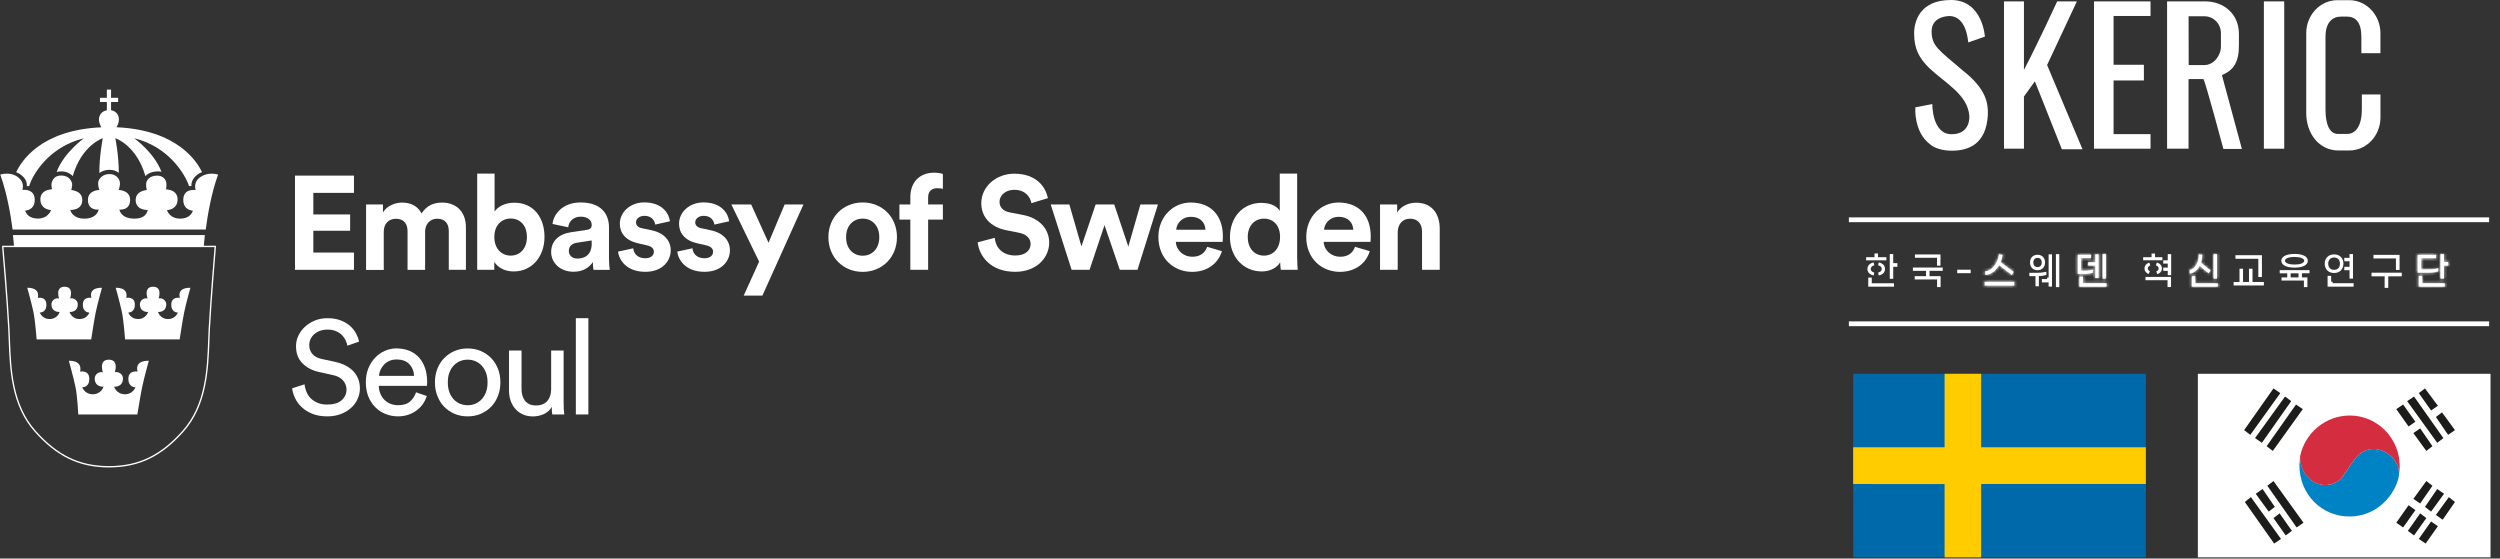 <svg width="837" height="187" viewBox="0 0 837 187" fill="none" xmlns="http://www.w3.org/2000/svg">
<rect x="0" y="0" width="837" height="187" fill="#333333" stroke="none"/>
<g clip-path="url(#clip0_569_168)">
<path d="M0.943 82.512V82.833C0.983 83.013 2.468 100.491 2.99 110.463C3.05 111.607 3.09 112.791 3.13 113.995C3.491 123.626 3.953 135.606 11.779 144.395C19.123 152.642 26.487 156.213 36.359 156.274H36.68C46.553 156.193 53.917 152.642 61.261 144.395C69.087 135.606 69.548 123.626 69.909 113.995C69.949 112.771 70.01 111.587 70.05 110.463C70.571 100.511 72.036 83.013 72.056 82.833V82.512H0.943Z" stroke="white" stroke-width="0.46" stroke-miterlimit="10"/>
<path d="M8.969 62.306H9.772C10.835 58.614 16.253 49.163 28.112 46.293C28.112 46.293 21.39 51.049 18.962 57.57C19.524 57.41 20.146 57.35 20.828 57.39C22.634 57.49 23.738 58.273 24.36 58.955C27.35 48.561 34.413 46.273 34.413 46.273C34.413 46.273 33.209 52.413 33.269 57.932C34.092 57.309 35.195 56.848 36.66 56.848C37.864 56.848 38.928 57.189 39.77 57.871C39.81 52.373 38.627 46.273 38.627 46.273C38.627 46.273 45.69 48.561 48.68 58.955C49.402 58.172 50.586 57.51 52.512 57.39C53.054 57.35 53.576 57.39 54.057 57.51C51.609 51.029 44.927 46.293 44.927 46.293C56.545 49.123 62.063 58.473 63.287 62.306H64.09C63.889 59.416 66.859 57.851 67.642 57.651C66.016 54.179 59.435 43.504 38.988 42.601C38.988 42.601 39.79 41.458 39.81 39.993C39.831 38.789 39.108 37.204 37.182 36.903V34.154H39.55V32.749H37.182V30H35.777V32.749H33.47V34.154H35.777V36.923C33.831 37.244 33.108 38.809 33.129 40.013C33.149 41.478 33.951 42.621 33.951 42.621C13.444 43.524 7.023 54.199 5.418 57.671C6.401 58.012 7.184 58.574 7.886 59.316C8.688 60.159 9.07 61.122 8.989 62.326" fill="white"/>
<path d="M4.715 82.512H68.224C68.224 82.512 68.324 81.067 68.585 78.699H4.334C4.595 81.047 4.695 82.451 4.695 82.512" fill="white"/>
<path d="M67.2 59.196C64.491 60.982 65.515 63.61 65.515 63.61C65.515 63.61 63.408 63.37 62.324 64.373C61.722 64.955 61.381 65.757 61.361 66.781C61.341 68.005 61.662 68.968 62.364 69.63C63.107 70.332 64.05 70.493 64.572 70.533C64.331 71.316 63.428 73.202 60.298 73.202C57.268 73.202 56.204 71.195 55.883 70.353C56.886 70.272 59.314 69.791 59.455 67.001C59.515 65.998 59.234 65.175 58.632 64.553C57.709 63.61 56.264 63.43 55.562 63.39C55.723 62.768 55.903 61.564 55.482 60.5C55.442 60.42 54.78 58.755 52.572 58.795C49.843 58.855 49.121 60.46 48.961 61.263C48.84 62.186 49.001 63.129 49.141 63.63C48.459 63.691 47.094 63.931 46.212 64.855C45.65 65.456 45.369 66.219 45.429 67.162C45.469 68.105 45.83 68.847 46.452 69.389C47.415 70.212 48.8 70.312 49.462 70.292C49.382 70.714 49.181 71.436 48.539 72.058C47.716 72.861 46.452 73.242 44.787 73.202C41.014 73.122 40.172 71.035 39.971 70.172C40.573 70.212 41.697 70.172 42.539 69.49C43.222 68.928 43.563 68.065 43.563 66.921C43.563 65.998 43.262 65.256 42.68 64.694C41.777 63.831 40.432 63.63 39.71 63.59C40.011 62.828 40.513 61.223 39.79 60.039C39.77 59.998 38.948 58.273 36.68 58.273C34.413 58.273 33.389 59.657 32.988 60.56C32.647 61.664 33.028 62.948 33.289 63.59C32.567 63.63 31.222 63.831 30.319 64.694C29.738 65.256 29.436 66.018 29.436 66.921C29.436 68.065 29.778 68.928 30.46 69.49C31.303 70.192 32.426 70.212 33.028 70.172C32.828 71.035 31.965 73.202 28.212 73.202C24.46 73.202 23.597 70.714 23.517 70.292C24.179 70.292 25.564 70.212 26.527 69.389C27.169 68.847 27.51 68.105 27.55 67.162C27.59 66.239 27.33 65.456 26.768 64.855C25.885 63.931 24.54 63.691 23.858 63.63C23.999 63.189 24.179 62.426 24.159 61.624C24.139 61.343 23.959 60.6 23.377 59.918C22.755 59.216 21.892 58.835 20.788 58.775C19.725 58.714 18.862 58.955 18.26 59.497C17.598 60.099 17.357 60.922 17.257 61.403C17.176 62.186 17.297 62.928 17.417 63.37C16.715 63.41 15.27 63.59 14.347 64.533C13.745 65.155 13.464 65.978 13.524 66.981C13.685 69.771 16.093 70.252 17.096 70.332C16.775 71.155 15.691 73.162 12.702 73.182C9.571 73.182 8.668 71.316 8.428 70.513C8.949 70.473 9.892 70.312 10.635 69.61C11.317 68.948 11.658 68.005 11.638 66.761C11.638 66.379 11.558 66.018 11.478 65.697C10.695 63.089 7.505 63.59 7.505 63.59C7.505 63.59 8.087 61.724 7.023 60.34C4.435 56.989 0.08 58.453 0.08 58.453L0.221 58.835C2.408 65.015 3.592 72.058 4.214 76.854H68.886C69.508 72.058 70.692 65.015 72.879 58.835L73.019 58.453C73.019 58.453 69.949 57.41 67.301 59.156" fill="white"/>
<path d="M21.651 95.996C18.36 95.996 19.785 99.929 19.785 99.929C18.581 99.608 17.196 100.571 17.216 101.936C17.297 104.665 19.965 104.444 19.965 104.444C19.965 104.444 19.303 106.872 16.454 106.812C14.066 106.751 13.324 104.644 13.324 104.644C13.324 104.644 15.591 104.745 15.531 101.936C15.491 99.126 12.662 99.728 12.662 99.728C13.464 96.016 9.13 96.357 9.13 96.357C9.13 96.357 10.555 101.434 11.217 104.584C11.799 107.393 12.26 113.634 12.26 113.634H30.54C30.54 113.634 31.463 107.393 32.045 104.584C32.707 101.434 34.132 96.357 34.132 96.357C34.132 96.357 29.637 95.996 30.6 99.728C30.6 99.728 27.791 99.146 27.731 101.936C27.691 104.745 29.938 104.644 29.938 104.644C29.938 104.644 29.196 106.751 26.808 106.812C23.939 106.892 23.296 104.444 23.296 104.444C23.296 104.444 25.985 104.685 26.045 101.936C26.085 100.571 24.681 99.608 23.477 99.929C23.477 99.929 24.902 95.996 21.611 95.996" fill="white"/>
<path d="M51.268 95.996C47.977 95.996 49.402 99.929 49.402 99.929C48.198 99.608 46.813 100.571 46.834 101.936C46.914 104.665 49.583 104.444 49.583 104.444C49.583 104.444 48.92 106.872 46.071 106.812C43.683 106.751 42.941 104.644 42.941 104.644C42.941 104.644 45.208 104.745 45.148 101.936C45.108 99.126 42.279 99.728 42.279 99.728C43.081 96.016 38.747 96.357 38.747 96.357C38.747 96.357 40.172 101.434 40.834 104.584C41.416 107.393 41.877 113.634 41.877 113.634H60.157C60.157 113.634 61.08 107.393 61.662 104.584C62.304 101.434 63.749 96.357 63.749 96.357C63.749 96.357 59.254 95.996 60.217 99.728C60.217 99.728 57.408 99.146 57.348 101.936C57.308 104.745 59.555 104.644 59.555 104.644C59.555 104.644 58.813 106.751 56.425 106.812C53.556 106.892 52.913 104.444 52.913 104.444C52.913 104.444 55.602 104.685 55.663 101.936C55.703 100.571 54.298 99.608 53.094 99.929C53.094 99.929 54.519 95.996 51.228 95.996" fill="white"/>
<path d="M36.459 120.416C32.928 120.416 34.453 124.63 34.453 124.63C33.169 124.289 31.664 125.332 31.704 126.777C31.784 129.706 34.654 129.466 34.654 129.466C34.654 129.466 33.951 132.074 30.881 131.994C28.333 131.934 27.53 129.666 27.53 129.666C27.53 129.666 29.958 129.767 29.898 126.777C29.858 123.787 26.828 124.409 26.828 124.409C27.671 120.416 23.056 120.797 23.056 120.797C23.056 120.797 24.581 126.235 25.283 129.606C25.905 132.596 26.206 138.756 26.206 138.756H45.991C45.991 138.756 46.974 132.616 47.596 129.606C48.298 126.235 49.823 120.797 49.823 120.797C49.823 120.797 45.008 120.416 46.051 124.409C46.051 124.409 43.041 123.787 42.981 126.777C42.941 129.767 45.349 129.666 45.349 129.666C45.349 129.666 44.546 131.914 41.998 131.994C38.928 132.074 38.225 129.466 38.225 129.466C38.225 129.466 41.095 129.727 41.175 126.777C41.215 125.332 39.73 124.289 38.426 124.63C38.426 124.63 39.951 120.416 36.419 120.416" fill="white"/>
<path d="M98.764 90.337V58.794H118.508V64.573H104.904V71.797H117.224V77.254H104.904V84.558H118.508V90.337H98.764Z" fill="white"/>
<path d="M122.562 90.338V68.446H128.22V71.115C129.424 68.988 132.233 67.824 134.621 67.824C137.611 67.824 139.999 69.108 141.123 71.476C142.868 68.807 145.176 67.824 148.065 67.824C152.119 67.824 155.991 70.272 155.991 76.151V90.338H150.253V77.356C150.253 74.988 149.089 73.222 146.38 73.222C143.852 73.222 142.327 75.188 142.327 77.536V90.358H136.447V77.376C136.447 75.008 135.243 73.242 132.575 73.242C129.906 73.242 128.481 75.148 128.481 77.556V90.378H122.562V90.338Z" fill="white"/>
<path d="M170.98 73.161C167.991 73.161 165.503 75.348 165.503 79.341C165.503 83.334 167.991 85.582 170.98 85.582C173.97 85.582 176.418 83.355 176.418 79.341C176.418 75.328 174.01 73.161 170.98 73.161ZM159.764 90.337V58.132H165.583V70.853C166.566 69.288 168.954 67.864 172.204 67.864C178.605 67.864 182.298 72.8 182.298 79.301C182.298 85.802 178.204 90.879 171.984 90.879C168.954 90.879 166.646 89.555 165.482 87.669V90.337H159.744H159.764Z" fill="white"/>
<path d="M198.089 81.489V80.506L193.153 81.268C191.648 81.489 190.444 82.332 190.444 84.037C190.444 85.322 191.387 86.566 193.294 86.566C195.782 86.566 198.109 85.362 198.109 81.489M191.086 77.757L196.464 76.954C197.708 76.774 198.109 76.152 198.109 75.389C198.109 73.824 196.905 72.54 194.417 72.54C191.929 72.54 190.404 74.185 190.244 76.091L184.986 74.988C185.348 71.556 188.498 67.784 194.377 67.784C201.32 67.784 203.888 71.697 203.888 76.112V86.887C203.888 88.051 204.029 89.596 204.149 90.358H198.711C198.571 89.776 198.491 88.572 198.491 87.73C197.387 89.455 195.28 90.98 192.05 90.98C187.374 90.98 184.525 87.83 184.525 84.399C184.525 80.486 187.414 78.299 191.066 77.777" fill="white"/>
<path d="M212.015 83.134C212.155 84.86 213.44 86.465 216.028 86.465C217.995 86.465 218.918 85.442 218.918 84.278C218.918 83.295 218.255 82.492 216.55 82.131L213.66 81.469C209.426 80.525 207.52 77.997 207.52 74.927C207.52 71.014 210.992 67.764 215.707 67.764C221.948 67.764 224.034 71.717 224.295 74.084L219.359 75.188C219.178 73.904 218.255 72.258 215.747 72.258C214.182 72.258 212.938 73.201 212.938 74.446C212.938 75.509 213.741 76.171 214.945 76.412L218.055 77.074C222.369 77.957 224.556 80.586 224.556 83.796C224.556 87.348 221.787 91 216.048 91C209.467 91 207.199 86.726 206.918 84.238L211.995 83.134H212.015Z" fill="white"/>
<path d="M231.84 83.134C231.98 84.86 233.265 86.465 235.853 86.465C237.82 86.465 238.743 85.442 238.743 84.278C238.743 83.295 238.08 82.492 236.375 82.131L233.485 81.469C229.251 80.525 227.345 77.997 227.345 74.927C227.345 71.014 230.817 67.764 235.532 67.764C241.752 67.764 243.859 71.717 244.12 74.084L239.184 75.188C239.003 73.904 238.08 72.258 235.572 72.258C234.007 72.258 232.763 73.201 232.763 74.446C232.763 75.509 233.566 76.171 234.77 76.412L237.88 77.074C242.194 77.957 244.381 80.586 244.381 83.796C244.381 87.348 241.612 91 235.873 91C229.292 91 227.024 86.726 226.743 84.238L231.82 83.134H231.84Z" fill="white"/>
<path d="M248.996 98.966L254.153 87.589L244.843 68.446H251.484L257.303 81.268L262.701 68.446H269.002L255.257 98.966H248.996Z" fill="white"/>
<path d="M294.385 79.402C294.385 75.269 291.716 73.182 288.827 73.182C285.937 73.182 283.269 75.269 283.269 79.402C283.269 83.536 285.937 85.623 288.827 85.623C291.716 85.623 294.385 83.536 294.385 79.402ZM300.304 79.402C300.304 86.124 295.368 91.02 288.827 91.02C282.285 91.02 277.349 86.124 277.349 79.402C277.349 72.68 282.285 67.784 288.827 67.784C295.368 67.784 300.304 72.64 300.304 79.402Z" fill="white"/>
<path d="M310.739 66.038V68.446H315.675V73.523H310.739V90.338H304.779V73.523H301.127V68.446H304.779V65.958C304.779 61.022 307.889 57.812 312.745 57.812C313.989 57.812 315.193 58.032 315.675 58.253V63.229C315.374 63.149 314.792 63.009 313.809 63.009C312.464 63.009 310.739 63.59 310.739 66.038Z" fill="white"/>
<path d="M345.312 68.005C345.011 66.279 343.566 63.55 339.573 63.55C336.583 63.55 334.637 65.456 334.637 67.563C334.637 69.289 335.741 70.673 338.068 71.115L342.463 71.958C348.201 73.061 351.271 76.814 351.271 81.248C351.271 86.104 347.218 91 339.874 91C331.507 91 327.815 85.622 327.333 81.128L333.032 79.623C333.293 82.733 335.48 85.542 339.934 85.542C343.225 85.542 345.051 83.897 345.051 81.669C345.051 79.843 343.667 78.419 341.218 77.937L336.804 77.054C331.768 76.031 328.537 72.78 328.537 68.025C328.537 62.426 333.573 58.152 339.533 58.152C347.198 58.152 350.128 62.788 350.83 66.339L345.312 68.025V68.005Z" fill="white"/>
<path d="M373.043 68.446L377.758 82.552L381.812 68.446H387.691L380.828 90.338H374.909L369.792 75.389L364.776 90.338H358.776L351.773 68.446H358.014L362.067 82.512L366.822 68.446H373.043Z" fill="white"/>
<path d="M403.583 76.914C403.503 74.726 402.078 72.599 398.687 72.599C395.617 72.599 393.931 74.907 393.791 76.914H403.583ZM409.101 84.077C407.997 87.87 404.506 91.02 399.128 91.02C393.129 91.02 387.831 86.706 387.831 79.322C387.831 72.339 392.988 67.804 398.607 67.804C405.369 67.804 409.422 72.118 409.422 79.161C409.422 80.004 409.342 80.887 409.342 80.987H393.67C393.811 83.876 396.259 85.963 399.189 85.963C401.938 85.963 403.463 84.579 404.165 82.632L409.101 84.097V84.077Z" fill="white"/>
<path d="M423.187 85.582C426.217 85.582 428.565 83.274 428.565 79.301C428.565 75.328 426.197 73.201 423.187 73.201C420.177 73.201 417.749 75.428 417.749 79.341C417.749 83.254 420.057 85.582 423.187 85.582ZM434.304 86.384C434.304 87.849 434.384 89.454 434.484 90.337H428.826C428.745 89.896 428.605 88.832 428.605 87.809C427.622 89.535 425.394 90.879 422.465 90.879C416.244 90.879 411.79 85.983 411.79 79.361C411.79 72.74 416.104 67.924 422.284 67.924C426.077 67.924 427.842 69.489 428.465 70.633V58.132H434.284V86.384H434.304Z" fill="white"/>
<path d="M453.085 76.914C452.985 74.726 451.56 72.599 448.189 72.599C445.119 72.599 443.434 74.907 443.293 76.914H453.085ZM458.603 84.077C457.5 87.87 454.028 91.02 448.631 91.02C442.631 91.02 437.334 86.706 437.334 79.322C437.334 72.339 442.49 67.804 448.109 67.804C454.871 67.804 458.924 72.118 458.924 79.161C458.924 80.004 458.844 80.887 458.844 80.987H443.173C443.313 83.876 445.761 85.963 448.691 85.963C451.44 85.963 452.965 84.579 453.667 82.632L458.603 84.097V84.077Z" fill="white"/>
<path d="M467.954 90.338H462.035V68.446H467.773V71.155C469.118 68.888 471.726 67.864 474.094 67.864C479.532 67.864 482.02 71.737 482.02 76.533V90.338H476.101V77.576C476.101 75.128 474.897 73.222 472.047 73.222C469.459 73.222 467.954 75.228 467.954 77.757V90.358V90.338Z" fill="white"/>
<path d="M116.301 115.741C116.221 115.18 116.02 114.578 115.719 113.936C115.418 113.293 114.997 112.712 114.475 112.17C113.933 111.628 113.271 111.207 112.469 110.865C111.666 110.524 110.723 110.344 109.619 110.344C108.736 110.344 107.914 110.484 107.171 110.745C106.429 111.006 105.787 111.387 105.245 111.849C104.703 112.33 104.262 112.872 103.981 113.514C103.68 114.156 103.539 114.838 103.539 115.581C103.539 116.705 103.881 117.668 104.563 118.49C105.245 119.313 106.248 119.855 107.593 120.156L112.308 121.179C114.957 121.781 116.963 122.845 118.388 124.39C119.793 125.935 120.495 127.821 120.495 130.048C120.495 131.252 120.234 132.436 119.732 133.56C119.231 134.684 118.508 135.687 117.545 136.55C116.602 137.412 115.458 138.095 114.114 138.616C112.79 139.138 111.265 139.399 109.579 139.399C107.673 139.399 106.028 139.118 104.623 138.556C103.218 137.994 102.034 137.272 101.071 136.369C100.108 135.486 99.366 134.483 98.824 133.359C98.282 132.256 97.941 131.132 97.801 130.008L101.974 128.664C102.055 129.547 102.275 130.41 102.616 131.232C102.957 132.055 103.439 132.777 104.081 133.399C104.723 134.021 105.486 134.523 106.389 134.884C107.292 135.265 108.335 135.446 109.519 135.446C111.686 135.446 113.311 134.964 114.395 133.981C115.479 132.998 116.02 131.814 116.02 130.43C116.02 129.306 115.639 128.283 114.857 127.38C114.094 126.477 112.89 125.855 111.305 125.534L106.81 124.55C104.563 124.049 102.717 123.086 101.272 121.641C99.827 120.196 99.105 118.29 99.105 115.922C99.105 114.678 99.366 113.494 99.907 112.37C100.449 111.247 101.172 110.243 102.115 109.381C103.058 108.518 104.161 107.836 105.426 107.314C106.69 106.792 108.074 106.531 109.519 106.531C111.305 106.531 112.81 106.772 114.074 107.274C115.338 107.755 116.382 108.397 117.244 109.16C118.087 109.922 118.749 110.785 119.231 111.688C119.712 112.611 120.033 113.494 120.214 114.357L116.301 115.741Z" fill="white"/>
<path d="M138.634 125.834C138.574 124.289 138.053 122.984 137.069 121.941C136.086 120.877 134.641 120.356 132.755 120.356C131.872 120.356 131.07 120.516 130.367 120.817C129.665 121.138 129.083 121.54 128.582 122.061C128.1 122.583 127.699 123.165 127.398 123.827C127.097 124.489 126.936 125.151 126.916 125.834H138.614H138.634ZM142.868 132.636C142.567 133.579 142.126 134.462 141.564 135.285C140.982 136.107 140.28 136.81 139.477 137.412C138.655 138.014 137.731 138.495 136.688 138.856C135.645 139.218 134.501 139.398 133.257 139.398C131.832 139.398 130.468 139.137 129.163 138.636C127.859 138.134 126.715 137.392 125.712 136.408C124.729 135.425 123.926 134.221 123.344 132.797C122.762 131.372 122.482 129.747 122.482 127.941C122.482 126.255 122.762 124.71 123.324 123.325C123.886 121.941 124.629 120.757 125.572 119.774C126.515 118.791 127.598 118.008 128.842 117.466C130.086 116.924 131.371 116.644 132.715 116.644C134.34 116.644 135.805 116.924 137.109 117.466C138.394 118.008 139.477 118.791 140.34 119.754C141.203 120.737 141.865 121.921 142.327 123.285C142.788 124.67 143.009 126.195 143.009 127.84C143.009 128.101 143.009 128.362 142.989 128.603C142.989 128.844 142.949 129.024 142.929 129.185H126.816C126.836 130.128 127.016 131.011 127.357 131.813C127.679 132.616 128.14 133.298 128.722 133.88C129.304 134.462 129.986 134.903 130.769 135.204C131.551 135.525 132.394 135.666 133.277 135.666C135.023 135.666 136.367 135.245 137.29 134.422C138.213 133.599 138.875 132.576 139.297 131.352L142.908 132.596L142.868 132.636Z" fill="white"/>
<path d="M156.573 135.666C157.456 135.666 158.319 135.506 159.102 135.185C159.904 134.864 160.606 134.362 161.229 133.72C161.851 133.058 162.332 132.275 162.693 131.312C163.055 130.369 163.235 129.265 163.235 128.021C163.235 126.777 163.055 125.694 162.693 124.751C162.332 123.807 161.851 123.025 161.229 122.363C160.606 121.701 159.884 121.219 159.102 120.898C158.299 120.577 157.456 120.416 156.573 120.416C155.69 120.416 154.828 120.577 154.045 120.898C153.242 121.219 152.54 121.721 151.918 122.363C151.296 123.025 150.814 123.807 150.453 124.751C150.092 125.694 149.931 126.777 149.931 128.021C149.931 129.265 150.112 130.369 150.453 131.312C150.814 132.255 151.296 133.058 151.918 133.72C152.54 134.382 153.262 134.864 154.045 135.185C154.848 135.506 155.69 135.666 156.573 135.666ZM156.573 116.664C158.179 116.664 159.643 116.945 160.988 117.527C162.312 118.109 163.476 118.891 164.459 119.915C165.442 120.918 166.185 122.122 166.727 123.486C167.268 124.871 167.529 126.376 167.529 128.001C167.529 129.627 167.268 131.152 166.727 132.536C166.185 133.921 165.442 135.125 164.459 136.148C163.476 137.151 162.332 137.954 160.988 138.536C159.643 139.118 158.179 139.399 156.573 139.399C154.968 139.399 153.503 139.118 152.159 138.536C150.834 137.954 149.671 137.171 148.687 136.148C147.704 135.145 146.962 133.941 146.42 132.536C145.878 131.131 145.617 129.627 145.617 128.001C145.617 126.376 145.878 124.871 146.42 123.486C146.962 122.102 147.704 120.918 148.687 119.915C149.671 118.911 150.814 118.109 152.159 117.527C153.503 116.945 154.968 116.664 156.573 116.664Z" fill="white"/>
<path d="M184.746 136.168C184.144 137.292 183.261 138.114 182.077 138.636C180.893 139.158 179.669 139.418 178.425 139.418C177.181 139.418 176.057 139.198 175.074 138.756C174.071 138.315 173.248 137.693 172.566 136.93C171.883 136.168 171.362 135.265 170.98 134.221C170.619 133.178 170.419 132.054 170.419 130.85V117.366H174.612V130.228C174.612 130.971 174.693 131.673 174.873 132.335C175.054 132.997 175.335 133.579 175.716 134.101C176.097 134.603 176.599 135.004 177.201 135.305C177.803 135.606 178.565 135.746 179.448 135.746C181.134 135.746 182.398 135.245 183.261 134.221C184.104 133.218 184.525 131.894 184.525 130.269V117.366H188.699V134.803C188.699 135.666 188.719 136.449 188.759 137.131C188.799 137.833 188.859 138.375 188.919 138.756H184.906C184.846 138.516 184.806 138.134 184.766 137.613C184.746 137.091 184.726 136.609 184.726 136.168" fill="white"/>
<path d="M196.986 106.531H192.792V138.757H196.986V106.531Z" fill="white"/>
</g>
<path d="M833.826 125.149H735.843V186.597H833.826V125.149Z" fill="white"/>
<path d="M685.361 21.786L695.341 0.472H688.741C688.741 0.472 682.153 14.816 677.616 23.397V0.472H670.936V49.784H677.616V32.311L681.282 27.227L690.311 49.968H697.22L685.373 21.786H685.361Z" fill="white"/>
<path d="M703.097 0.472H701.069V49.784H707.623H719.997V44.907H707.623V26.939H717.774V21.683H707.623V5.349H719.997V0.472H703.097Z" fill="white"/>
<path d="M764.761 0.472H757.944V49.784H764.761V0.472Z" fill="white"/>
<path d="M732.772 21.763L732.738 5.452H738.065C741.136 5.452 743.565 8.017 743.565 11.088V15.563C743.565 18.634 741.147 21.774 738.065 21.774H732.772V21.763ZM750.577 49.853L743.897 25.156C747.701 23.488 749.591 21.061 749.591 15.161V11.376C749.591 4.486 744.333 0.46 738.283 0.46H725.542V49.772H732.726V26.479H737.71C738.363 27.307 744.39 49.853 744.39 49.853H750.577Z" fill="white"/>
<path d="M658.963 14.206L664.543 12.25C664.543 12.25 663.81 0 653.2 0C642.591 0 640.849 7.362 640.849 11.169C640.849 16.46 642.545 19.44 645.959 22.844C651.436 27.929 658.734 31.701 659.319 38.684C659.319 38.684 659.995 44.941 653.384 44.941C646.773 44.941 646.945 34.842 646.945 34.842L641.262 35.923C641.262 35.923 640.586 44.113 646.211 48.334C647.483 49.45 650.038 50.474 653.578 50.451C658.918 50.428 665.013 48.415 665.54 38.396C665.655 34.382 664.864 29.666 657.222 23.673C649.282 16.84 646.704 15.54 646.704 10.502C646.704 5.97 651.218 5.372 652.719 5.372C655.595 5.395 658.322 7.718 658.963 14.194" fill="white"/>
<path d="M790.735 36.705C790.735 42.181 788.661 44.849 785.774 44.849H782.761C779.885 44.849 778.579 41.525 778.579 36.705V12.296C778.579 7.465 780.916 5.556 783.792 5.556H785.774C788.65 5.556 790.586 7.465 790.586 12.296V17.818H796.968V11.112C796.968 5.027 792.27 0.058 786.53 0.058H782.566C776.803 0.058 772.128 5.004 772.128 11.112V37.844C772.128 44.734 776.425 50.382 782.933 50.382H786.542C792.305 50.382 796.979 45.436 796.979 39.328V31.621H790.746V36.705H790.735Z" fill="white"/>
<path d="M619 73.583H833.357" stroke="white" stroke-width="1.6"/>
<path d="M619 108.401H833.357" stroke="white" stroke-width="1.6"/>
<path d="M626.165 94.829V95.329H626.665H633.612V95.467H625.996V93.442H626.165V94.829ZM633.349 88.088V88.588H633.849H634.747V88.819H633.849H633.349V89.319V92.845H633.192V85.563H633.349V88.088ZM628.25 86.109V86.609H628.75H631.057V86.656H625.275V86.609H627.582H628.082V86.109V85.367H628.25V86.109ZM630.499 90.043C630.499 89.496 630.228 89.032 629.794 88.722C629.543 88.543 629.241 88.416 628.905 88.343C629.332 88.422 629.692 88.571 629.967 88.771C630.372 89.067 630.61 89.486 630.61 90.043C630.61 90.601 630.372 91.02 629.967 91.316C629.692 91.516 629.332 91.665 628.905 91.744C629.241 91.671 629.543 91.544 629.794 91.365C630.228 91.055 630.499 90.591 630.499 90.043ZM627.396 91.739C626.98 91.658 626.628 91.511 626.358 91.315C625.949 91.019 625.71 90.599 625.71 90.043C625.71 89.488 625.949 89.068 626.358 88.772C626.628 88.576 626.98 88.429 627.396 88.348C627.073 88.421 626.782 88.544 626.539 88.717C626.102 89.027 625.833 89.492 625.833 90.043C625.833 90.595 626.102 91.06 626.539 91.37C626.782 91.543 627.073 91.665 627.396 91.739Z" fill="white" stroke="white"/>
<path d="M649.003 86.305V85.805H648.503H641.624V85.689H649.171V88.439H649.003V86.305ZM646.005 92.959H649.217V95.617H649.037V93.563V93.063H648.537H641.544V92.959H644.836H645.336V92.459V90.676V90.176H644.836H640.937V90.072H649.916V90.176H646.005H645.505V90.676V92.459V92.959H646.005Z" fill="white" stroke="white"/>
<path d="M655.774 90.959V90.797H659.288V90.959H655.774Z" fill="white" stroke="white"/>
<mask id="path-40-inside-1_569_168" fill="white">
<path d="M734.96 94.84V92.459H733.792V95.979H742.522V94.84H734.96ZM736.45 89.02L739.417 91.493L740.105 90.561L736.897 87.95C737.172 87.122 737.332 86.202 737.332 85.258L736.175 85.178C736.152 87.755 734.983 90.032 733.093 90.412V91.62C734.536 91.412 735.705 90.412 736.45 89.031M742.259 85.086H741.102V93.287H742.259V85.086Z"/>
</mask>
<path d="M734.96 94.84V92.459H733.792V95.979H742.522V94.84H734.96ZM736.45 89.02L739.417 91.493L740.105 90.561L736.897 87.95C737.172 87.122 737.332 86.202 737.332 85.258L736.175 85.178C736.152 87.755 734.983 90.032 733.093 90.412V91.62C734.536 91.412 735.705 90.412 736.45 89.031M742.259 85.086H741.102V93.287H742.259V85.086Z" fill="white"/>
<path d="M734.96 94.84H733.96V95.84H734.96V94.84ZM734.96 92.459H735.96V91.459H734.96V92.459ZM733.792 92.459V91.459H732.792V92.459H733.792ZM733.792 95.979H732.792V96.979H733.792V95.979ZM742.522 95.979V96.979H743.522V95.979H742.522ZM742.522 94.84H743.522V93.84H742.522V94.84ZM739.417 91.493L738.777 92.261L739.592 92.94L740.222 92.087L739.417 91.493ZM740.105 90.561L740.909 91.155L741.476 90.388L740.736 89.786L740.105 90.561ZM736.897 87.95L735.948 87.635L735.73 88.29L736.265 88.726L736.897 87.95ZM737.332 85.258H738.332V84.326L737.401 84.261L737.332 85.258ZM736.175 85.178L736.244 84.18L735.184 84.107L735.175 85.169L736.175 85.178ZM733.093 90.412L732.896 89.431L732.093 89.593V90.412H733.093ZM733.093 91.62H732.093V92.773L733.235 92.609L733.093 91.62ZM742.259 85.086H743.259V84.086H742.259V85.086ZM741.102 85.086V84.086H740.102V85.086H741.102ZM741.102 93.287H740.102V94.287H741.102V93.287ZM742.259 93.287V94.287H743.259V93.287H742.259ZM735.96 94.84V92.459H733.96V94.84H735.96ZM734.96 91.459H733.792V93.459H734.96V91.459ZM732.792 92.459V95.979H734.792V92.459H732.792ZM733.792 96.979H742.522V94.979H733.792V96.979ZM743.522 95.979V94.84H741.522V95.979H743.522ZM742.522 93.84H734.96V95.84H742.522V93.84ZM735.81 89.788L738.777 92.261L740.058 90.725L737.09 88.252L735.81 89.788ZM740.222 92.087L740.909 91.155L739.3 89.968L738.613 90.899L740.222 92.087ZM740.736 89.786L737.528 87.174L736.265 88.726L739.474 91.337L740.736 89.786ZM737.846 88.265C738.153 87.34 738.332 86.313 738.332 85.258H736.332C736.332 86.09 736.19 86.904 735.948 87.635L737.846 88.265ZM737.401 84.261L736.244 84.18L736.105 86.175L737.263 86.256L737.401 84.261ZM735.175 85.169C735.165 86.319 734.897 87.36 734.464 88.126C734.031 88.891 733.478 89.314 732.896 89.431L733.29 91.392C734.598 91.129 735.575 90.224 736.204 89.111C736.834 87.999 737.162 86.613 737.175 85.187L735.175 85.169ZM732.093 90.412V91.62H734.093V90.412H732.093ZM733.235 92.609C735.077 92.345 736.481 91.08 737.33 89.506L735.57 88.556C734.93 89.743 733.996 90.48 732.951 90.63L733.235 92.609ZM742.259 84.086H741.102V86.086H742.259V84.086ZM740.102 85.086V93.287H742.102V85.086H740.102ZM741.102 94.287H742.259V92.287H741.102V94.287ZM743.259 93.287V85.086H741.259V93.287H743.259Z" fill="white" mask="url(#path-40-inside-1_569_168)"/>
<path d="M756.088 86.139H748.923V85.942H756.791V92.247H756.588V86.639V86.139H756.088ZM754.14 94.903H757.444V95.076H748.316V94.903H749.786H750.286V94.403V90.463H750.466V94.403V94.903H750.966H752.96H753.46V94.403V90.463H753.64V94.403V94.903H754.14Z" fill="white" stroke="white"/>
<path d="M780.469 95.317H780.969H787.497V95.467H779.778V92.855H779.969V94.817H780.458V95.317H780.469ZM785.366 89.957L785.374 89.819H786.622H787.122V89.319V87.478V86.978H786.622H785.374L785.366 86.839H786.622H787.122V86.339V85.562H787.279V92.775H787.122V90.457V89.957H786.622H785.366ZM781.455 85.713C780.738 85.713 780.106 85.956 779.656 86.429C779.208 86.899 778.984 87.55 778.984 88.283C778.984 89.019 779.212 89.667 779.662 90.134C780.114 90.603 780.744 90.842 781.455 90.842C782.165 90.842 782.793 90.603 783.242 90.133C783.69 89.665 783.914 89.017 783.914 88.283C783.914 87.552 783.694 86.901 783.249 86.43C782.801 85.956 782.172 85.713 781.455 85.713ZM781.455 85.666C782.304 85.666 782.951 85.954 783.386 86.4C783.823 86.85 784.082 87.498 784.082 88.283C784.082 89.07 783.825 89.718 783.39 90.167C782.957 90.613 782.311 90.9 781.455 90.9C780.598 90.9 779.948 90.612 779.512 90.166C779.074 89.717 778.815 89.069 778.815 88.283C778.815 87.499 779.076 86.851 779.516 86.401C779.954 85.954 780.604 85.666 781.455 85.666Z" fill="white" stroke="white"/>
<path d="M802.658 89.877V86.535V86.035H802.158H795.142V85.827H802.873V89.877H802.658ZM798.377 92.016H794.489V91.797H803.617V92.016H799.592H799.092V92.516V95.881H798.877V92.516V92.016H798.377Z" fill="white" stroke="white"/>
<mask id="path-45-inside-2_569_168" fill="white">
<path d="M810.969 92.39H809.777V95.979H818.519V94.817H810.957V92.401L810.969 92.39ZM816.342 90.826V89.721C815.689 90.032 814.532 90.204 813.146 90.204H810.614V86.455H815.609V85.339H809.422V91.32H813.065C814.498 91.32 815.712 91.125 816.331 90.826M818.244 87.697V85.074H817.064V93.276H818.244V88.928H819.665V87.697H818.244Z"/>
</mask>
<path d="M810.969 92.39H809.777V95.979H818.519V94.817H810.957V92.401L810.969 92.39ZM816.342 90.826V89.721C815.689 90.032 814.532 90.204 813.146 90.204H810.614V86.455H815.609V85.339H809.422V91.32H813.065C814.498 91.32 815.712 91.125 816.331 90.826M818.244 87.697V85.074H817.064V93.276H818.244V88.928H819.665V87.697H818.244Z" fill="white"/>
<path d="M810.969 92.39L811.677 93.096L813.378 91.39H810.969V92.39ZM809.777 92.39V91.39H808.777V92.39H809.777ZM809.777 95.979H808.777V96.979H809.777V95.979ZM818.519 95.979V96.979H819.519V95.979H818.519ZM818.519 94.817H819.519V93.817H818.519V94.817ZM810.957 94.817H809.957V95.817H810.957V94.817ZM810.957 92.401L810.249 91.695L809.957 91.988V92.401H810.957ZM816.342 89.721H817.342V88.138L815.913 88.818L816.342 89.721ZM810.614 90.204H809.614V91.204H810.614V90.204ZM810.614 86.455V85.455H809.614V86.455H810.614ZM815.609 86.455V87.455H816.609V86.455H815.609ZM815.609 85.339H816.609V84.339H815.609V85.339ZM809.422 85.339V84.339H808.422V85.339H809.422ZM809.422 91.32H808.422V92.32H809.422V91.32ZM818.244 87.697H817.244V88.697H818.244V87.697ZM818.244 85.074H819.244V84.074H818.244V85.074ZM817.064 85.074V84.074H816.064V85.074H817.064ZM817.064 93.276H816.064V94.276H817.064V93.276ZM818.244 93.276V94.276H819.244V93.276H818.244ZM818.244 88.928V87.928H817.244V88.928H818.244ZM819.665 88.928V89.928H820.665V88.928H819.665ZM819.665 87.697H820.665V86.697H819.665V87.697ZM810.969 91.39H809.777V93.39H810.969V91.39ZM808.777 92.39V95.979H810.777V92.39H808.777ZM809.777 96.979H818.519V94.979H809.777V96.979ZM819.519 95.979V94.817H817.519V95.979H819.519ZM818.519 93.817H810.957V95.817H818.519V93.817ZM811.957 94.817V92.401H809.957V94.817H811.957ZM811.666 93.107L811.677 93.096L810.261 91.684L810.249 91.695L811.666 93.107ZM817.342 90.826V89.721H815.342V90.826H817.342ZM815.913 88.818C815.469 89.029 814.498 89.204 813.146 89.204V91.204C814.566 91.204 815.909 91.034 816.772 90.624L815.913 88.818ZM813.146 89.204H810.614V91.204H813.146V89.204ZM811.614 90.204V86.455H809.614V90.204H811.614ZM810.614 87.455H815.609V85.455H810.614V87.455ZM816.609 86.455V85.339H814.609V86.455H816.609ZM815.609 84.339H809.422V86.339H815.609V84.339ZM808.422 85.339V91.32H810.422V85.339H808.422ZM809.422 92.32H813.065V90.32H809.422V92.32ZM813.065 92.32C814.534 92.32 815.937 92.127 816.766 91.726L815.896 89.925C815.487 90.123 814.461 90.32 813.065 90.32V92.32ZM819.244 87.697V85.074H817.244V87.697H819.244ZM818.244 84.074H817.064V86.074H818.244V84.074ZM816.064 85.074V93.276H818.064V85.074H816.064ZM817.064 94.276H818.244V92.276H817.064V94.276ZM819.244 93.276V88.928H817.244V93.276H819.244ZM818.244 89.928H819.665V87.928H818.244V89.928ZM820.665 88.928V87.697H818.665V88.928H820.665ZM819.665 86.697H818.244V88.697H819.665V86.697Z" fill="white" mask="url(#path-45-inside-2_569_168)"/>
<mask id="path-47-inside-3_569_168" fill="white">
<path d="M664.452 95.588H674.419V94.38H664.452V95.588ZM669.298 88.778L673.56 92.056L674.19 91.032L669.791 87.754C670.123 87.018 670.352 86.201 670.49 85.35L669.298 85.12C668.782 88.214 666.8 90.802 664.635 90.802V92.022C666.468 92.022 668.164 90.745 669.287 88.79"/>
</mask>
<path d="M664.452 95.588H674.419V94.38H664.452V95.588ZM669.298 88.778L673.56 92.056L674.19 91.032L669.791 87.754C670.123 87.018 670.352 86.201 670.49 85.35L669.298 85.12C668.782 88.214 666.8 90.802 664.635 90.802V92.022C666.468 92.022 668.164 90.745 669.287 88.79" fill="white"/>
<path d="M664.452 95.588H663.452V96.588H664.452V95.588ZM674.419 95.588V96.588H675.419V95.588H674.419ZM674.419 94.38H675.419V93.38H674.419V94.38ZM664.452 94.38V93.38H663.452V94.38H664.452ZM673.56 92.056L672.95 92.849L673.83 93.525L674.412 92.581L673.56 92.056ZM674.19 91.032L675.042 91.557L675.522 90.777L674.788 90.231L674.19 91.032ZM669.791 87.754L668.879 87.343L668.548 88.076L669.193 88.556L669.791 87.754ZM670.49 85.35L671.477 85.51L671.631 84.552L670.679 84.368L670.49 85.35ZM669.298 85.12L669.488 84.138L668.48 83.944L668.312 84.956L669.298 85.12ZM664.635 90.802V89.802H663.635V90.802H664.635ZM664.635 92.022H663.635V93.022H664.635V92.022ZM664.452 96.588H674.419V94.588H664.452V96.588ZM675.419 95.588V94.38H673.419V95.588H675.419ZM674.419 93.38H664.452V95.38H674.419V93.38ZM663.452 94.38V95.588H665.452V94.38H663.452ZM668.688 89.571L672.95 92.849L674.17 91.264L669.908 87.985L668.688 89.571ZM674.412 92.581L675.042 91.557L673.339 90.508L672.709 91.532L674.412 92.581ZM674.788 90.231L670.388 86.952L669.193 88.556L673.593 91.834L674.788 90.231ZM670.702 88.166C671.077 87.336 671.328 86.432 671.477 85.51L669.502 85.191C669.376 85.971 669.169 86.701 668.879 87.343L670.702 88.166ZM670.679 84.368L669.488 84.138L669.108 86.102L670.3 86.332L670.679 84.368ZM668.312 84.956C668.079 86.353 667.517 87.61 666.806 88.495C666.083 89.395 665.304 89.802 664.635 89.802V91.802C666.131 91.802 667.426 90.916 668.365 89.748C669.315 88.566 670.002 86.981 670.284 85.284L668.312 84.956ZM663.635 90.802V92.022H665.635V90.802H663.635ZM664.635 93.022C666.958 93.022 668.929 91.42 670.154 89.287L668.419 88.291C667.398 90.07 665.979 91.022 664.635 91.022V93.022Z" fill="white" mask="url(#path-47-inside-3_569_168)"/>
<path d="M681.977 92.448V91.948H681.477H679.926V91.832H682.004C682.903 91.832 683.852 91.781 684.621 91.616V91.692C684.126 91.822 683.4 91.909 682.594 91.936L682.111 91.953V92.436V95.341H681.977V92.448ZM686.377 93.437V92.937V85.655H686.511V95.444H686.377V94.541V94.041H685.877H684.12V93.937H685.877V93.448H686.377V93.437ZM684.074 87.881C684.074 87.335 683.919 86.822 683.579 86.438C683.232 86.047 682.737 85.84 682.165 85.84C681.596 85.84 681.103 86.047 680.756 86.437C680.415 86.82 680.255 87.332 680.255 87.881C680.255 88.427 680.411 88.94 680.751 89.324C681.097 89.715 681.592 89.922 682.165 89.922C682.737 89.922 683.232 89.715 683.579 89.324C683.919 88.94 684.074 88.427 684.074 87.881ZM684.185 87.881C684.185 88.543 683.973 89.058 683.637 89.405C683.303 89.751 682.808 89.969 682.165 89.969C681.513 89.969 681.019 89.752 680.688 89.41C680.355 89.065 680.144 88.551 680.144 87.881C680.144 87.211 680.355 86.696 680.688 86.352C681.019 86.01 681.513 85.793 682.165 85.793C682.815 85.793 683.309 86.012 683.641 86.356C683.975 86.702 684.185 87.218 684.185 87.881ZM688.952 85.574V95.628H688.817V85.574H688.952Z" fill="white" stroke="white"/>
<mask id="path-50-inside-4_569_168" fill="white">
<path d="M697.38 94.817V92.562H696.189V95.967H705.286V94.817H697.369H697.38ZM700.691 91.308V90.216C699.981 90.503 698.984 90.607 697.907 90.607H696.727V86.408H700.084V85.315H695.616V91.699H697.793C698.915 91.699 700.004 91.584 700.703 91.297M699.11 87.777V88.893H701.493V93.103H702.593V85.12H701.493V87.788H699.11V87.777ZM705.057 85.051H703.945V93.298H705.057V85.051Z"/>
</mask>
<path d="M697.38 94.817V92.562H696.189V95.967H705.286V94.817H697.369H697.38ZM700.691 91.308V90.216C699.981 90.503 698.984 90.607 697.907 90.607H696.727V86.408H700.084V85.315H695.616V91.699H697.793C698.915 91.699 700.004 91.584 700.703 91.297M699.11 87.777V88.893H701.493V93.103H702.593V85.12H701.493V87.788H699.11V87.777ZM705.057 85.051H703.945V93.298H705.057V85.051Z" fill="white"/>
<path d="M697.38 94.817V95.817H698.38V94.817H697.38ZM697.38 92.562H698.38V91.562H697.38V92.562ZM696.189 92.562V91.562H695.189V92.562H696.189ZM696.189 95.967H695.189V96.967H696.189V95.967ZM705.286 95.967V96.967H706.286V95.967H705.286ZM705.286 94.817H706.286V93.817H705.286V94.817ZM700.691 90.216H701.691V88.732L700.316 89.289L700.691 90.216ZM696.727 90.607H695.727V91.607H696.727V90.607ZM696.727 86.408V85.408H695.727V86.408H696.727ZM700.084 86.408V87.408H701.084V86.408H700.084ZM700.084 85.315H701.084V84.315H700.084V85.315ZM695.616 85.315V84.315H694.616V85.315H695.616ZM695.616 91.699H694.616V92.699H695.616V91.699ZM699.11 88.893H698.11V89.893H699.11V88.893ZM701.493 88.893H702.493V87.893H701.493V88.893ZM701.493 93.103H700.493V94.103H701.493V93.103ZM702.593 93.103V94.103H703.593V93.103H702.593ZM702.593 85.12H703.593V84.12H702.593V85.12ZM701.493 85.12V84.12H700.493V85.12H701.493ZM701.493 87.788V88.788H702.493V87.788H701.493ZM699.11 87.788H698.11V88.788H699.11V87.788ZM705.057 85.051H706.057V84.051H705.057V85.051ZM703.945 85.051V84.051H702.945V85.051H703.945ZM703.945 93.298H702.945V94.298H703.945V93.298ZM705.057 93.298V94.298H706.057V93.298H705.057ZM698.38 94.817V92.562H696.38V94.817H698.38ZM697.38 91.562H696.189V93.562H697.38V91.562ZM695.189 92.562V95.967H697.189V92.562H695.189ZM696.189 96.967H705.286V94.967H696.189V96.967ZM706.286 95.967V94.817H704.286V95.967H706.286ZM705.286 93.817H697.369V95.817H705.286V93.817ZM697.369 95.817H697.38V93.817H697.369V95.817ZM701.691 91.308V90.216H699.691V91.308H701.691ZM700.316 89.289C699.791 89.501 698.954 89.607 697.907 89.607V91.607C699.015 91.607 700.171 91.505 701.067 91.142L700.316 89.289ZM697.907 89.607H696.727V91.607H697.907V89.607ZM697.727 90.607V86.408H695.727V90.607H697.727ZM696.727 87.408H700.084V85.408H696.727V87.408ZM701.084 86.408V85.315H699.084V86.408H701.084ZM700.084 84.315H695.616V86.315H700.084V84.315ZM694.616 85.315V91.699H696.616V85.315H694.616ZM695.616 92.699H697.793V90.699H695.616V92.699ZM697.793 92.699C698.941 92.699 700.194 92.587 701.083 92.222L700.322 90.372C699.813 90.581 698.89 90.699 697.793 90.699V92.699ZM698.11 87.777V88.893H700.11V87.777H698.11ZM699.11 89.893H701.493V87.893H699.11V89.893ZM700.493 88.893V93.103H702.493V88.893H700.493ZM701.493 94.103H702.593V92.103H701.493V94.103ZM703.593 93.103V85.12H701.593V93.103H703.593ZM702.593 84.12H701.493V86.12H702.593V84.12ZM700.493 85.12V87.788H702.493V85.12H700.493ZM701.493 86.788H699.11V88.788H701.493V86.788ZM700.11 87.788V87.777H698.11V87.788H700.11ZM705.057 84.051H703.945V86.051H705.057V84.051ZM702.945 85.051V93.298H704.945V85.051H702.945ZM703.945 94.298H705.057V92.298H703.945V94.298ZM706.057 93.298V85.051H704.057V93.298H706.057Z" fill="white" mask="url(#path-50-inside-4_569_168)"/>
<path d="M725.76 90.188H724.748V90.095H725.76H726.26V89.595V88.261V87.761H725.76H724.748V87.668H725.76H726.26V87.168V85.586H726.406V91.626H726.26V90.688V90.188H725.76ZM723.473 86.61V86.633H718.034V86.61H720.341H720.841V86.11V85.379H721.009V86.11V86.61H721.509H723.473ZM726.191 93.817V93.317H725.691H718.801V93.212H726.36V95.617H726.191V93.817ZM723.201 89.871C723.201 89.35 722.925 88.915 722.5 88.629C722.34 88.522 722.16 88.436 721.962 88.369C722.242 88.448 722.485 88.559 722.682 88.695C723.085 88.973 723.312 89.36 723.312 89.871C723.312 90.383 723.085 90.769 722.682 91.047C722.518 91.16 722.323 91.255 722.102 91.33C722.247 91.271 722.381 91.2 722.502 91.117C722.927 90.828 723.201 90.391 723.201 89.871ZM719.552 91.275C719.388 91.209 719.24 91.129 719.111 91.04C718.707 90.758 718.481 90.369 718.481 89.871C718.481 89.371 718.706 88.983 719.108 88.702C719.284 88.579 719.497 88.475 719.741 88.397C719.578 88.458 719.428 88.534 719.292 88.624C718.865 88.91 718.592 89.347 718.592 89.871C718.592 90.391 718.858 90.831 719.284 91.121C719.368 91.178 719.458 91.229 719.552 91.275Z" fill="white" stroke="white"/>
<path d="M769.539 93.373H770.039V92.873V91.504V91.004H769.539H766.915H766.415V91.504V92.873V93.373H766.915H769.539ZM766.269 91.504V91.004H765.769H763.749V90.946H772.717V90.993H770.685H770.185V91.493V92.862V93.362H770.685H772.018V95.628H771.849V93.931V93.431H771.349H764.356V93.373H765.769H766.269V92.873V91.504ZM771.929 87.294C771.929 86.528 771.262 86.099 770.648 85.876C769.989 85.638 769.123 85.529 768.221 85.529C767.321 85.529 766.455 85.635 765.795 85.872C765.178 86.093 764.513 86.524 764.513 87.294C764.513 88.063 765.176 88.497 765.793 88.722C766.453 88.962 767.319 89.071 768.221 89.071C769.125 89.071 769.991 88.959 770.65 88.717C771.265 88.492 771.929 88.058 771.929 87.294ZM772.155 87.306C772.155 87.841 771.837 88.275 771.134 88.602C770.42 88.934 769.393 89.106 768.221 89.106C767.05 89.106 766.023 88.932 765.309 88.598C764.604 88.269 764.287 87.835 764.287 87.306C764.287 86.778 764.603 86.346 765.308 86.019C766.022 85.688 767.049 85.517 768.221 85.517C769.394 85.517 770.421 85.686 771.135 86.016C771.838 86.34 772.155 86.771 772.155 87.306Z" fill="white" stroke="white"/>
<mask id="mask0_569_168" style="mask-type:luminance" maskUnits="userSpaceOnUse" x="739" y="125" width="94" height="60">
<path d="M832.761 125.518H739.005V184.55H832.761V125.518Z" fill="white"/>
</mask>
<g mask="url(#mask0_569_168)">
<path d="M802.972 160.21C804.335 154.78 799.087 150.306 794.745 150.306C792.225 150.306 789.944 151.594 788.581 153.48C787.664 154.608 784.468 159.416 783.78 160.256C782.417 161.509 780.584 162.384 778.533 162.384C774.191 162.384 770.077 158.668 770.077 152.733C770.077 152.733 769.848 155.033 769.848 155.781C769.848 165.604 777.387 173.001 786.759 172.92C794.986 172.874 801.15 166.904 802.983 160.221" fill="#0083C5"/>
<path d="M770.066 152.779C771.658 145.003 778.521 139.113 786.736 139.113C795.879 139.113 803.418 146.682 803.418 156.045C803.418 157.506 803.189 158.875 802.96 160.267V160.221C804.335 154.792 799.076 150.317 794.734 150.317C792.224 150.317 789.933 151.605 788.57 153.492C787.653 154.619 784.456 159.427 783.769 160.267C782.405 161.521 780.572 162.395 778.51 162.395C774.168 162.395 770.054 158.679 770.054 152.744V152.779H770.066Z" fill="#D52D40"/>
<path d="M751.333 144.002L753.395 145.59L763.443 131.625L761.163 130.038L751.333 144.002Z" fill="#1C1C1B"/>
<path d="M754.988 146.67L757.279 148.258L767.098 134.305L765.036 132.752L754.988 146.67Z" fill="#1C1C1B"/>
<path d="M758.872 149.385L760.934 150.973L770.982 136.974L768.702 135.433L758.872 149.385Z" fill="#1C1C1B"/>
<path d="M818.038 146.67L815.987 148.258L805.927 134.305L808.219 132.752L818.038 146.67Z" fill="#1C1C1B"/>
<path d="M808.677 141.195L806.386 142.783L802.273 136.974L804.564 135.433L808.677 141.195Z" fill="#1C1C1B"/>
<path d="M814.383 149.385L812.332 150.972L807.99 145.002L810.27 143.415L814.383 149.385Z" fill="#1C1C1B"/>
<path d="M821.922 144.002L819.631 145.589L815.529 139.608L817.58 138.066L821.922 144.002Z" fill="#1C1C1B"/>
<path d="M816.205 135.847L813.925 137.434L809.812 131.625L811.874 130.038L816.205 135.847Z" fill="#1C1C1B"/>
<path d="M759.101 162.636L761.163 161.049L771.212 175.002L768.92 176.589L759.101 162.636Z" fill="#1C1C1B"/>
<path d="M755.217 165.317L757.509 163.718L761.61 169.699L759.559 171.287L755.217 165.317Z" fill="#1C1C1B"/>
<path d="M761.163 173.46L763.214 171.873L767.328 177.728L765.265 179.269L761.163 173.46Z" fill="#1C1C1B"/>
<path d="M751.562 168.065L753.613 166.443L763.673 180.442L761.381 181.984L751.562 168.065Z" fill="#1C1C1B"/>
<path d="M818.267 165.317L815.987 163.718L811.874 169.699L813.925 171.287L818.267 165.317Z" fill="#1C1C1B"/>
<path d="M812.332 173.46L810.27 171.873L806.157 177.728L808.208 179.269L812.332 173.46Z" fill="#1C1C1B"/>
<path d="M814.383 162.636L812.332 161.049L807.99 167.019L810.27 168.572L814.383 162.636Z" fill="#1C1C1B"/>
<path d="M808.677 170.78L806.386 169.158L802.273 175.002L804.564 176.589L808.677 170.78Z" fill="#1C1C1B"/>
<path d="M821.922 168.065L819.871 166.443L815.529 172.413L817.809 174.001L821.922 168.065Z" fill="#1C1C1B"/>
<path d="M816.205 176.175L813.925 174.588L809.812 180.443L812.103 181.984L816.205 176.175Z" fill="#1C1C1B"/>
</g>
<path d="M718.427 125.149H620.444V186.597H718.427V125.149Z" fill="#0069A9"/>
<path d="M651.046 125.149V149.742H620.444V162.05L651.046 162.073V186.597H663.294V162.05H718.427V149.742H663.294V125.149H651.046Z" fill="#FFCC00"/>
<defs>
<clipPath id="clip0_569_168">
<rect width="482" height="126.735" fill="white" transform="translate(0 30)"/>
</clipPath>
</defs>
</svg>
